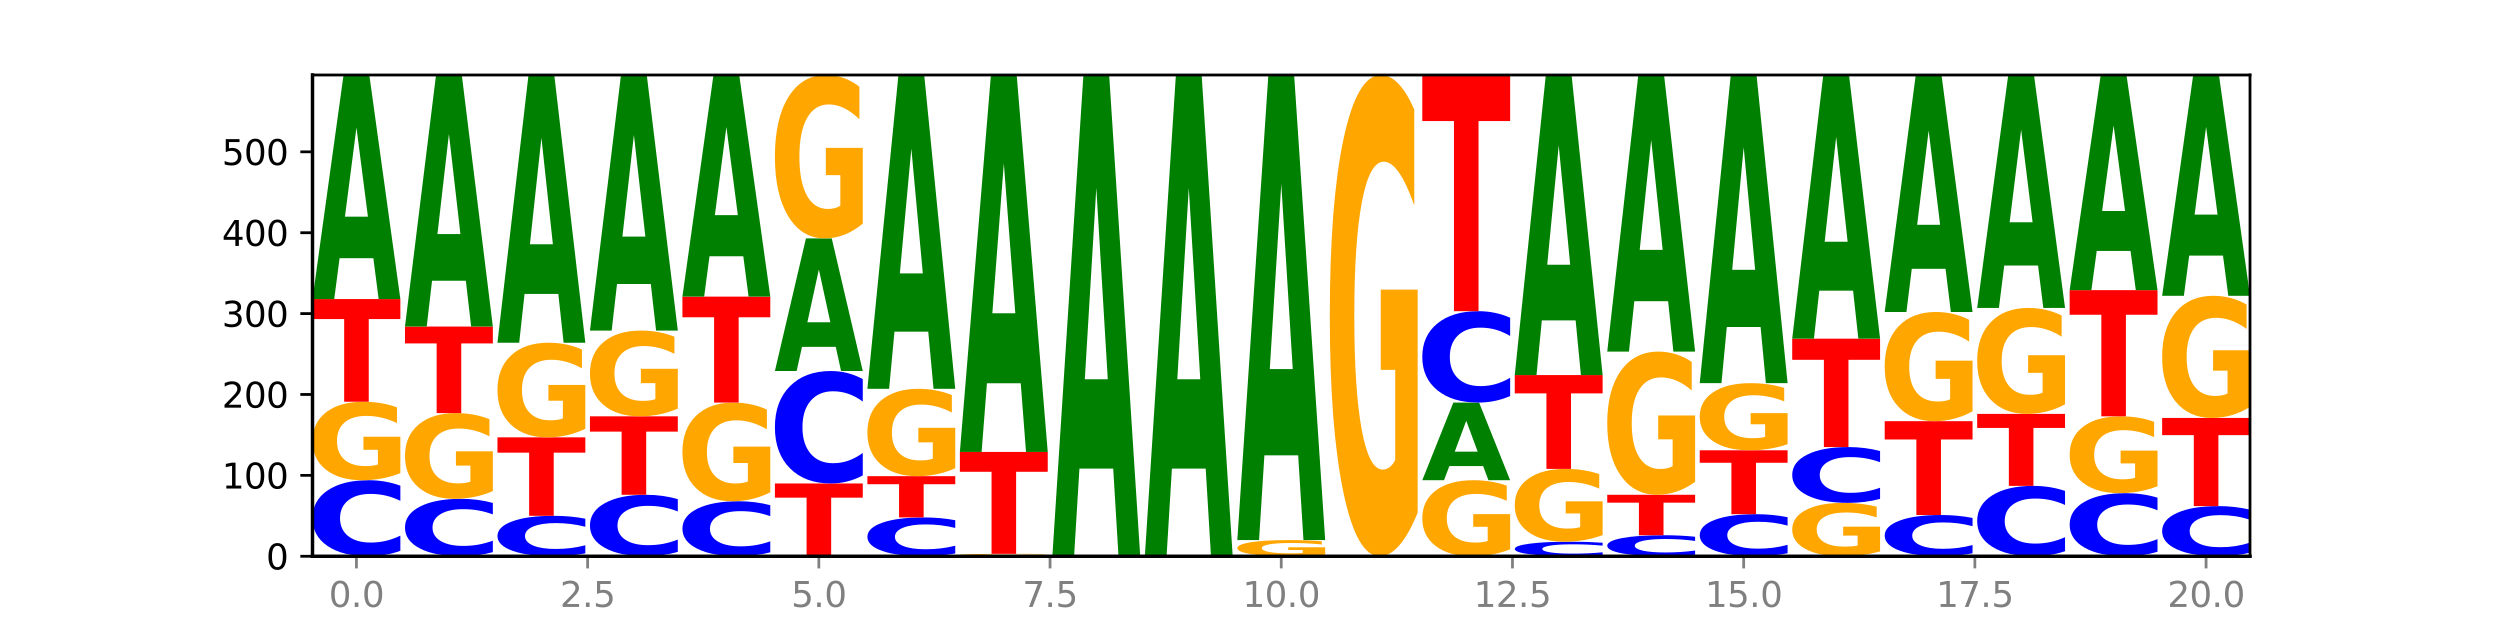 <?xml version="1.0" encoding="utf-8" standalone="no"?>
<!DOCTYPE svg PUBLIC "-//W3C//DTD SVG 1.1//EN"
  "http://www.w3.org/Graphics/SVG/1.1/DTD/svg11.dtd">
<svg xmlns:xlink="http://www.w3.org/1999/xlink" width="720pt" height="180pt" viewBox="0 0 720 180" xmlns="http://www.w3.org/2000/svg" version="1.1">
 <defs>
  <style type="text/css">*{stroke-linejoin: round; stroke-linecap: butt}</style>
 </defs>
 <g id="figure_1">
  <g id="patch_1">
   <path d="M 0 180 
L 720 180 
L 720 0 
L 0 0 
z
" style="fill: #ffffff"/>
  </g>
  <g id="axes_1">
   <g id="patch_2">
    <path d="M 90 160.2 
L 648 160.2 
L 648 21.6 
L 90 21.6 
z
" style="fill: #ffffff"/>
   </g>
   <g id="line2d_1">
    <path d="M 90 160.2 
L 648 160.2 
" clip-path="url(#pceb8e8a55c)" style="fill: none; stroke: #000000; stroke-width: 0.5; stroke-linecap: square"/>
   </g>
   <g id="patch_3">
    <path d="M 115.303 158.63 
Q 113.187 159.408 110.898 159.802 
Q 108.609 160.2 106.116 160.2 
Q 98.683 160.2 94.341 157.251 
Q 90 154.302 90 149.259 
Q 90 144.197 94.341 141.253 
Q 98.683 138.304 106.116 138.304 
Q 108.609 138.304 110.898 138.702 
Q 113.187 139.095 115.303 139.873 
L 115.303 144.238 
Q 113.167 143.207 111.095 142.727 
Q 109.024 142.248 106.735 142.248 
Q 102.629 142.248 100.277 144.116 
Q 97.931 145.979 97.931 149.259 
Q 97.931 152.524 100.277 154.392 
Q 102.629 156.256 106.735 156.256 
Q 109.024 156.256 111.095 155.776 
Q 113.167 155.292 115.303 154.261 
L 115.303 158.63 
z
" clip-path="url(#pceb8e8a55c)" style="fill: #0000ff"/>
   </g>
   <g id="patch_4">
    <path d="M 115.303 136.259 
Q 112.751 137.281 110.007 137.795 
Q 107.262 138.304 104.336 138.304 
Q 97.724 138.304 93.862 135.26 
Q 90 132.217 90 127.013 
Q 90 121.748 93.93 118.728 
Q 97.865 115.708 104.71 115.708 
Q 107.347 115.708 109.763 116.119 
Q 112.184 116.525 114.328 117.328 
L 114.328 121.832 
Q 112.116 120.8 109.927 120.292 
Q 107.738 119.778 105.538 119.778 
Q 101.466 119.778 99.26 121.655 
Q 97.054 123.526 97.054 127.013 
Q 97.054 130.467 99.181 132.352 
Q 101.308 134.233 105.22 134.233 
Q 106.287 134.233 107.2 134.126 
Q 108.113 134.014 108.838 133.781 
L 108.838 129.552 
L 104.67 129.552 
L 104.67 125.785 
L 115.303 125.785 
L 115.303 136.259 
z
" clip-path="url(#pceb8e8a55c)" style="fill: #ffa600"/>
   </g>
   <g id="patch_5">
    <path d="M 90 86.125 
L 115.303 86.125 
L 115.303 91.894 
L 106.2 91.894 
L 106.2 115.708 
L 99.121 115.708 
L 99.121 91.894 
L 90 91.894 
L 90 86.125 
z
" clip-path="url(#pceb8e8a55c)" style="fill: #ff0000"/>
   </g>
   <g id="patch_6">
    <path d="M 107.527 74.37 
L 97.796 74.37 
L 96.26 86.125 
L 90 86.125 
L 98.94 21.6 
L 106.363 21.6 
L 115.303 86.125 
L 109.048 86.125 
L 107.527 74.37 
z
M 99.348 62.395 
L 105.96 62.395 
L 102.659 36.729 
L 99.348 62.395 
z
" clip-path="url(#pceb8e8a55c)" style="fill: #008000"/>
   </g>
   <g id="patch_7">
    <path d="M 141.938 159.015 
Q 139.821 159.602 137.533 159.899 
Q 135.244 160.2 132.751 160.2 
Q 125.318 160.2 120.976 157.973 
Q 116.635 155.745 116.635 151.936 
Q 116.635 148.113 120.976 145.889 
Q 125.318 143.661 132.751 143.661 
Q 135.244 143.661 137.533 143.962 
Q 139.821 144.259 141.938 144.847 
L 141.938 148.144 
Q 139.802 147.365 137.73 147.002 
Q 135.658 146.64 133.37 146.64 
Q 129.264 146.64 126.912 148.051 
Q 124.566 149.459 124.566 151.936 
Q 124.566 154.402 126.912 155.813 
Q 129.264 157.221 133.37 157.221 
Q 135.658 157.221 137.73 156.859 
Q 139.802 156.493 141.938 155.714 
L 141.938 159.015 
z
" clip-path="url(#pceb8e8a55c)" style="fill: #0000ff"/>
   </g>
   <g id="patch_8">
    <path d="M 141.938 141.427 
Q 139.386 142.544 136.641 143.105 
Q 133.897 143.661 130.971 143.661 
Q 124.358 143.661 120.497 140.336 
Q 116.635 137.01 116.635 131.323 
Q 116.635 125.57 120.565 122.269 
Q 124.5 118.969 131.345 118.969 
Q 133.982 118.969 136.398 119.418 
Q 138.819 119.862 140.963 120.739 
L 140.963 125.661 
Q 138.751 124.534 136.562 123.978 
Q 134.373 123.417 132.173 123.417 
Q 128.101 123.417 125.895 125.468 
Q 123.689 127.513 123.689 131.323 
Q 123.689 135.097 125.816 137.158 
Q 127.942 139.213 131.855 139.213 
Q 132.921 139.213 133.834 139.096 
Q 134.747 138.974 135.473 138.719 
L 135.473 134.098 
L 131.305 134.098 
L 131.305 129.982 
L 141.938 129.982 
L 141.938 141.427 
z
" clip-path="url(#pceb8e8a55c)" style="fill: #ffa600"/>
   </g>
   <g id="patch_9">
    <path d="M 116.635 94.045 
L 141.938 94.045 
L 141.938 98.906 
L 132.835 98.906 
L 132.835 118.969 
L 125.756 118.969 
L 125.756 98.906 
L 116.635 98.906 
L 116.635 94.045 
z
" clip-path="url(#pceb8e8a55c)" style="fill: #ff0000"/>
   </g>
   <g id="patch_10">
    <path d="M 134.162 80.848 
L 124.431 80.848 
L 122.895 94.045 
L 116.635 94.045 
L 125.574 21.6 
L 132.998 21.6 
L 141.938 94.045 
L 135.683 94.045 
L 134.162 80.848 
z
M 125.983 67.402 
L 132.595 67.402 
L 129.294 38.586 
L 125.983 67.402 
z
" clip-path="url(#pceb8e8a55c)" style="fill: #008000"/>
   </g>
   <g id="patch_11">
    <path d="M 168.573 159.365 
Q 166.456 159.779 164.168 159.988 
Q 161.879 160.2 159.386 160.2 
Q 151.953 160.2 147.611 158.631 
Q 143.27 157.063 143.27 154.38 
Q 143.27 151.688 147.611 150.122 
Q 151.953 148.553 159.386 148.553 
Q 161.879 148.553 164.168 148.765 
Q 166.456 148.974 168.573 149.388 
L 168.573 151.71 
Q 166.437 151.161 164.365 150.906 
Q 162.293 150.651 160.005 150.651 
Q 155.899 150.651 153.546 151.645 
Q 151.2 152.636 151.2 154.38 
Q 151.2 156.117 153.546 157.111 
Q 155.899 158.102 160.005 158.102 
Q 162.293 158.102 164.365 157.847 
Q 166.437 157.59 168.573 157.041 
L 168.573 159.365 
z
" clip-path="url(#pceb8e8a55c)" style="fill: #0000ff"/>
   </g>
   <g id="patch_12">
    <path d="M 143.27 125.958 
L 168.573 125.958 
L 168.573 130.364 
L 159.47 130.364 
L 159.47 148.553 
L 152.391 148.553 
L 152.391 130.364 
L 143.27 130.364 
L 143.27 125.958 
z
" clip-path="url(#pceb8e8a55c)" style="fill: #ff0000"/>
   </g>
   <g id="patch_13">
    <path d="M 168.573 123.492 
Q 166.021 124.725 163.276 125.344 
Q 160.532 125.958 157.605 125.958 
Q 150.993 125.958 147.132 122.287 
Q 143.27 118.616 143.27 112.339 
Q 143.27 105.989 147.2 102.346 
Q 151.135 98.704 157.98 98.704 
Q 160.617 98.704 163.032 99.199 
Q 165.454 99.689 167.597 100.657 
L 167.597 106.09 
Q 165.386 104.846 163.197 104.232 
Q 161.008 103.613 158.808 103.613 
Q 154.736 103.613 152.53 105.876 
Q 150.324 108.134 150.324 112.339 
Q 150.324 116.505 152.451 118.78 
Q 154.577 121.048 158.49 121.048 
Q 159.556 121.048 160.469 120.919 
Q 161.382 120.784 162.108 120.502 
L 162.108 115.402 
L 157.94 115.402 
L 157.94 110.858 
L 168.573 110.858 
L 168.573 123.492 
z
" clip-path="url(#pceb8e8a55c)" style="fill: #ffa600"/>
   </g>
   <g id="patch_14">
    <path d="M 160.797 84.658 
L 151.066 84.658 
L 149.53 98.704 
L 143.27 98.704 
L 152.209 21.6 
L 159.633 21.6 
L 168.573 98.704 
L 162.318 98.704 
L 160.797 84.658 
z
M 152.618 70.347 
L 159.23 70.347 
L 155.929 39.678 
L 152.618 70.347 
z
" clip-path="url(#pceb8e8a55c)" style="fill: #008000"/>
   </g>
   <g id="patch_15">
    <path d="M 195.208 158.931 
Q 193.091 159.56 190.802 159.878 
Q 188.514 160.2 186.021 160.2 
Q 178.588 160.2 174.246 157.816 
Q 169.905 155.431 169.905 151.354 
Q 169.905 147.262 174.246 144.881 
Q 178.588 142.496 186.021 142.496 
Q 188.514 142.496 190.802 142.818 
Q 193.091 143.136 195.208 143.765 
L 195.208 147.294 
Q 193.072 146.461 191 146.073 
Q 188.928 145.685 186.639 145.685 
Q 182.534 145.685 180.181 147.196 
Q 177.835 148.702 177.835 151.354 
Q 177.835 153.994 180.181 155.504 
Q 182.534 157.011 186.639 157.011 
Q 188.928 157.011 191 156.623 
Q 193.072 156.232 195.208 155.398 
L 195.208 158.931 
z
" clip-path="url(#pceb8e8a55c)" style="fill: #0000ff"/>
   </g>
   <g id="patch_16">
    <path d="M 169.905 119.901 
L 195.208 119.901 
L 195.208 124.308 
L 186.104 124.308 
L 186.104 142.496 
L 179.025 142.496 
L 179.025 124.308 
L 169.905 124.308 
L 169.905 119.901 
z
" clip-path="url(#pceb8e8a55c)" style="fill: #ff0000"/>
   </g>
   <g id="patch_17">
    <path d="M 195.208 117.667 
Q 192.656 118.784 189.911 119.345 
Q 187.166 119.901 184.24 119.901 
Q 177.628 119.901 173.766 116.576 
Q 169.905 113.25 169.905 107.563 
Q 169.905 101.81 173.834 98.509 
Q 177.77 95.209 184.615 95.209 
Q 187.252 95.209 189.667 95.658 
Q 192.089 96.102 194.232 96.979 
L 194.232 101.901 
Q 192.021 100.774 189.832 100.218 
Q 187.643 99.657 185.443 99.657 
Q 181.371 99.657 179.165 101.708 
Q 176.959 103.753 176.959 107.563 
Q 176.959 111.337 179.086 113.398 
Q 181.212 115.453 185.125 115.453 
Q 186.191 115.453 187.104 115.336 
Q 188.017 115.214 188.743 114.959 
L 188.743 110.338 
L 184.575 110.338 
L 184.575 106.222 
L 195.208 106.222 
L 195.208 117.667 
z
" clip-path="url(#pceb8e8a55c)" style="fill: #ffa600"/>
   </g>
   <g id="patch_18">
    <path d="M 187.432 81.8 
L 177.701 81.8 
L 176.164 95.209 
L 169.905 95.209 
L 178.844 21.6 
L 186.268 21.6 
L 195.208 95.209 
L 188.953 95.209 
L 187.432 81.8 
z
M 179.253 68.138 
L 185.864 68.138 
L 182.564 38.859 
L 179.253 68.138 
z
" clip-path="url(#pceb8e8a55c)" style="fill: #008000"/>
   </g>
   <g id="patch_19">
    <path d="M 221.842 159.065 
Q 219.726 159.627 217.437 159.912 
Q 215.149 160.2 212.656 160.2 
Q 205.222 160.2 200.881 158.067 
Q 196.539 155.933 196.539 152.285 
Q 196.539 148.623 200.881 146.493 
Q 205.222 144.36 212.656 144.36 
Q 215.149 144.36 217.437 144.648 
Q 219.726 144.933 221.842 145.495 
L 221.842 148.653 
Q 219.707 147.907 217.635 147.56 
Q 215.563 147.213 213.274 147.213 
Q 209.169 147.213 206.816 148.565 
Q 204.47 149.913 204.47 152.285 
Q 204.47 154.647 206.816 155.999 
Q 209.169 157.347 213.274 157.347 
Q 215.563 157.347 217.635 157 
Q 219.707 156.65 221.842 155.904 
L 221.842 159.065 
z
" clip-path="url(#pceb8e8a55c)" style="fill: #0000ff"/>
   </g>
   <g id="patch_20">
    <path d="M 221.842 141.789 
Q 219.291 143.074 216.546 143.72 
Q 213.801 144.36 210.875 144.36 
Q 204.263 144.36 200.401 140.532 
Q 196.539 136.705 196.539 130.159 
Q 196.539 123.538 200.469 119.739 
Q 204.405 115.941 211.249 115.941 
Q 213.886 115.941 216.302 116.458 
Q 218.724 116.969 220.867 117.978 
L 220.867 123.643 
Q 218.655 122.346 216.467 121.706 
Q 214.278 121.06 212.077 121.06 
Q 208.006 121.06 205.8 123.42 
Q 203.594 125.774 203.594 130.159 
Q 203.594 134.504 205.72 136.875 
Q 207.847 139.241 211.76 139.241 
Q 212.826 139.241 213.739 139.106 
Q 214.652 138.965 215.378 138.672 
L 215.378 133.353 
L 211.21 133.353 
L 211.21 128.615 
L 221.842 128.615 
L 221.842 141.789 
z
" clip-path="url(#pceb8e8a55c)" style="fill: #ffa600"/>
   </g>
   <g id="patch_21">
    <path d="M 196.539 85.426 
L 221.842 85.426 
L 221.842 91.377 
L 212.739 91.377 
L 212.739 115.941 
L 205.66 115.941 
L 205.66 91.377 
L 196.539 91.377 
L 196.539 85.426 
z
" clip-path="url(#pceb8e8a55c)" style="fill: #ff0000"/>
   </g>
   <g id="patch_22">
    <path d="M 214.067 73.799 
L 204.336 73.799 
L 202.799 85.426 
L 196.539 85.426 
L 205.479 21.6 
L 212.903 21.6 
L 221.842 85.426 
L 215.588 85.426 
L 214.067 73.799 
z
M 205.888 61.953 
L 212.499 61.953 
L 209.199 36.565 
L 205.888 61.953 
z
" clip-path="url(#pceb8e8a55c)" style="fill: #008000"/>
   </g>
   <g id="patch_23">
    <path d="M 223.174 139.235 
L 248.477 139.235 
L 248.477 143.324 
L 239.374 143.324 
L 239.374 160.2 
L 232.295 160.2 
L 232.295 143.324 
L 223.174 143.324 
L 223.174 139.235 
z
" clip-path="url(#pceb8e8a55c)" style="fill: #ff0000"/>
   </g>
   <g id="patch_24">
    <path d="M 248.477 136.914 
Q 246.361 138.065 244.072 138.647 
Q 241.783 139.235 239.291 139.235 
Q 231.857 139.235 227.516 134.874 
Q 223.174 130.514 223.174 123.056 
Q 223.174 115.572 227.516 111.217 
Q 231.857 106.856 239.291 106.856 
Q 241.783 106.856 244.072 107.445 
Q 246.361 108.027 248.477 109.177 
L 248.477 115.632 
Q 246.342 114.107 244.27 113.398 
Q 242.198 112.689 239.909 112.689 
Q 235.803 112.689 233.451 115.451 
Q 231.105 118.207 231.105 123.056 
Q 231.105 127.885 233.451 130.647 
Q 235.803 133.403 239.909 133.403 
Q 242.198 133.403 244.27 132.694 
Q 246.342 131.978 248.477 130.453 
L 248.477 136.914 
z
" clip-path="url(#pceb8e8a55c)" style="fill: #0000ff"/>
   </g>
   <g id="patch_25">
    <path d="M 240.702 99.897 
L 230.971 99.897 
L 229.434 106.856 
L 223.174 106.856 
L 232.114 68.654 
L 239.538 68.654 
L 248.477 106.856 
L 242.223 106.856 
L 240.702 99.897 
z
M 232.523 92.807 
L 239.134 92.807 
L 235.834 77.611 
L 232.523 92.807 
z
" clip-path="url(#pceb8e8a55c)" style="fill: #008000"/>
   </g>
   <g id="patch_26">
    <path d="M 248.477 64.397 
Q 245.925 66.525 243.181 67.595 
Q 240.436 68.654 237.51 68.654 
Q 230.898 68.654 227.036 62.317 
Q 223.174 55.979 223.174 45.142 
Q 223.174 34.178 227.104 27.889 
Q 231.04 21.6 237.884 21.6 
Q 240.521 21.6 242.937 22.455 
Q 245.358 23.301 247.502 24.973 
L 247.502 34.353 
Q 245.29 32.204 243.101 31.145 
Q 240.912 30.076 238.712 30.076 
Q 234.641 30.076 232.435 33.983 
Q 230.229 37.881 230.229 45.142 
Q 230.229 52.334 232.355 56.261 
Q 234.482 60.178 238.395 60.178 
Q 239.461 60.178 240.374 59.955 
Q 241.287 59.722 242.013 59.236 
L 242.013 50.429 
L 237.845 50.429 
L 237.845 42.585 
L 248.477 42.585 
L 248.477 64.397 
z
" clip-path="url(#pceb8e8a55c)" style="fill: #ffa600"/>
   </g>
   <g id="patch_27">
    <path d="M 275.112 159.399 
Q 272.996 159.796 270.707 159.997 
Q 268.418 160.2 265.926 160.2 
Q 258.492 160.2 254.151 158.694 
Q 249.809 157.188 249.809 154.613 
Q 249.809 152.028 254.151 150.525 
Q 258.492 149.019 265.926 149.019 
Q 268.418 149.019 270.707 149.222 
Q 272.996 149.423 275.112 149.82 
L 275.112 152.049 
Q 272.976 151.523 270.905 151.278 
Q 268.833 151.033 266.544 151.033 
Q 262.438 151.033 260.086 151.987 
Q 257.74 152.938 257.74 154.613 
Q 257.74 156.28 260.086 157.234 
Q 262.438 158.186 266.544 158.186 
Q 268.833 158.186 270.905 157.941 
Q 272.976 157.694 275.112 157.167 
L 275.112 159.399 
z
" clip-path="url(#pceb8e8a55c)" style="fill: #0000ff"/>
   </g>
   <g id="patch_28">
    <path d="M 249.809 137.139 
L 275.112 137.139 
L 275.112 139.456 
L 266.009 139.456 
L 266.009 149.019 
L 258.93 149.019 
L 258.93 139.456 
L 249.809 139.456 
L 249.809 137.139 
z
" clip-path="url(#pceb8e8a55c)" style="fill: #ff0000"/>
   </g>
   <g id="patch_29">
    <path d="M 275.112 134.863 
Q 272.56 136.001 269.816 136.572 
Q 267.071 137.139 264.145 137.139 
Q 257.533 137.139 253.671 133.751 
Q 249.809 130.362 249.809 124.568 
Q 249.809 118.706 253.739 115.343 
Q 257.674 111.981 264.519 111.981 
Q 267.156 111.981 269.572 112.438 
Q 271.993 112.891 274.137 113.784 
L 274.137 118.799 
Q 271.925 117.651 269.736 117.084 
Q 267.547 116.513 265.347 116.513 
Q 261.275 116.513 259.069 118.602 
Q 256.864 120.686 256.864 124.568 
Q 256.864 128.413 258.99 130.513 
Q 261.117 132.607 265.029 132.607 
Q 266.096 132.607 267.009 132.488 
Q 267.922 132.363 268.647 132.103 
L 268.647 127.395 
L 264.479 127.395 
L 264.479 123.201 
L 275.112 123.201 
L 275.112 134.863 
z
" clip-path="url(#pceb8e8a55c)" style="fill: #ffa600"/>
   </g>
   <g id="patch_30">
    <path d="M 267.337 95.517 
L 257.605 95.517 
L 256.069 111.981 
L 249.809 111.981 
L 258.749 21.6 
L 266.173 21.6 
L 275.112 111.981 
L 268.858 111.981 
L 267.337 95.517 
z
M 259.157 78.742 
L 265.769 78.742 
L 262.468 42.791 
L 259.157 78.742 
z
" clip-path="url(#pceb8e8a55c)" style="fill: #008000"/>
   </g>
   <g id="patch_31">
    <path d="M 301.747 160.137 
Q 299.195 160.168 296.45 160.184 
Q 293.706 160.2 290.78 160.2 
Q 284.168 160.2 280.306 160.106 
Q 276.444 160.012 276.444 159.851 
Q 276.444 159.688 280.374 159.595 
Q 284.309 159.501 291.154 159.501 
Q 293.791 159.501 296.207 159.514 
Q 298.628 159.526 300.772 159.551 
L 300.772 159.691 
Q 298.56 159.659 296.371 159.643 
Q 294.182 159.627 291.982 159.627 
Q 287.91 159.627 285.704 159.685 
Q 283.498 159.743 283.498 159.851 
Q 283.498 159.958 285.625 160.016 
Q 287.751 160.074 291.664 160.074 
Q 292.73 160.074 293.643 160.071 
Q 294.556 160.067 295.282 160.06 
L 295.282 159.929 
L 291.114 159.929 
L 291.114 159.813 
L 301.747 159.813 
L 301.747 160.137 
z
" clip-path="url(#pceb8e8a55c)" style="fill: #ffa600"/>
   </g>
   <g id="patch_32">
    <path d="M 276.444 130.151 
L 301.747 130.151 
L 301.747 135.875 
L 292.644 135.875 
L 292.644 159.501 
L 285.565 159.501 
L 285.565 135.875 
L 276.444 135.875 
L 276.444 130.151 
z
" clip-path="url(#pceb8e8a55c)" style="fill: #ff0000"/>
   </g>
   <g id="patch_33">
    <path d="M 293.971 110.376 
L 284.24 110.376 
L 282.704 130.151 
L 276.444 130.151 
L 285.384 21.6 
L 292.807 21.6 
L 301.747 130.151 
L 295.492 130.151 
L 293.971 110.376 
z
M 285.792 90.229 
L 292.404 90.229 
L 289.103 47.051 
L 285.792 90.229 
z
" clip-path="url(#pceb8e8a55c)" style="fill: #008000"/>
   </g>
   <g id="patch_34">
    <path d="M 320.606 134.951 
L 310.875 134.951 
L 309.339 160.2 
L 303.079 160.2 
L 312.018 21.6 
L 319.442 21.6 
L 328.382 160.2 
L 322.127 160.2 
L 320.606 134.951 
z
M 312.427 109.228 
L 319.039 109.228 
L 315.738 54.096 
L 312.427 109.228 
z
" clip-path="url(#pceb8e8a55c)" style="fill: #008000"/>
   </g>
   <g id="patch_35">
    <path d="M 347.241 134.951 
L 337.51 134.951 
L 335.973 160.2 
L 329.714 160.2 
L 338.653 21.6 
L 346.077 21.6 
L 355.017 160.2 
L 348.762 160.2 
L 347.241 134.951 
z
M 339.062 109.228 
L 345.674 109.228 
L 342.373 54.096 
L 339.062 109.228 
z
" clip-path="url(#pceb8e8a55c)" style="fill: #008000"/>
   </g>
   <g id="patch_36">
    <path d="M 381.652 159.778 
Q 379.1 159.989 376.355 160.095 
Q 373.61 160.2 370.684 160.2 
Q 364.072 160.2 360.21 159.573 
Q 356.348 158.945 356.348 157.872 
Q 356.348 156.786 360.278 156.164 
Q 364.214 155.541 371.058 155.541 
Q 373.695 155.541 376.111 155.626 
Q 378.533 155.71 380.676 155.875 
L 380.676 156.804 
Q 378.465 156.591 376.276 156.486 
Q 374.087 156.38 371.886 156.38 
Q 367.815 156.38 365.609 156.767 
Q 363.403 157.153 363.403 157.872 
Q 363.403 158.584 365.529 158.973 
Q 367.656 159.361 371.569 159.361 
Q 372.635 159.361 373.548 159.339 
Q 374.461 159.316 375.187 159.267 
L 375.187 158.396 
L 371.019 158.396 
L 371.019 157.619 
L 381.652 157.619 
L 381.652 159.778 
z
" clip-path="url(#pceb8e8a55c)" style="fill: #ffa600"/>
   </g>
   <g id="patch_37">
    <path d="M 373.876 131.141 
L 364.145 131.141 
L 362.608 155.541 
L 356.348 155.541 
L 365.288 21.6 
L 372.712 21.6 
L 381.652 155.541 
L 375.397 155.541 
L 373.876 131.141 
z
M 365.697 106.282 
L 372.308 106.282 
L 369.008 53.004 
L 365.697 106.282 
z
" clip-path="url(#pceb8e8a55c)" style="fill: #008000"/>
   </g>
   <g id="patch_38">
    <path d="M 408.286 147.66 
Q 405.735 153.93 402.99 157.079 
Q 400.245 160.2 397.319 160.2 
Q 390.707 160.2 386.845 141.533 
Q 382.983 122.866 382.983 90.943 
Q 382.983 58.648 386.913 40.124 
Q 390.849 21.6 397.693 21.6 
Q 400.33 21.6 402.746 24.119 
Q 405.167 26.61 407.311 31.535 
L 407.311 59.163 
Q 405.099 52.836 402.91 49.715 
Q 400.722 46.566 398.521 46.566 
Q 394.45 46.566 392.244 58.075 
Q 390.038 69.556 390.038 90.943 
Q 390.038 112.129 392.164 123.696 
Q 394.291 135.234 398.204 135.234 
Q 399.27 135.234 400.183 134.576 
Q 401.096 133.889 401.822 132.457 
L 401.822 106.518 
L 397.654 106.518 
L 397.654 83.413 
L 408.286 83.413 
L 408.286 147.66 
z
" clip-path="url(#pceb8e8a55c)" style="fill: #ffa600"/>
   </g>
   <g id="patch_39">
    <path d="M 434.921 158.219 
Q 432.369 159.209 429.625 159.707 
Q 426.88 160.2 423.954 160.2 
Q 417.342 160.2 413.48 157.251 
Q 409.618 154.302 409.618 149.259 
Q 409.618 144.156 413.548 141.23 
Q 417.484 138.304 424.328 138.304 
Q 426.965 138.304 429.381 138.702 
Q 431.802 139.095 433.946 139.873 
L 433.946 144.238 
Q 431.734 143.238 429.545 142.745 
Q 427.356 142.248 425.156 142.248 
Q 421.084 142.248 418.879 144.066 
Q 416.673 145.88 416.673 149.259 
Q 416.673 152.606 418.799 154.433 
Q 420.926 156.256 424.839 156.256 
Q 425.905 156.256 426.818 156.152 
Q 427.731 156.043 428.457 155.817 
L 428.457 151.719 
L 424.288 151.719 
L 424.288 148.069 
L 434.921 148.069 
L 434.921 158.219 
z
" clip-path="url(#pceb8e8a55c)" style="fill: #ffa600"/>
   </g>
   <g id="patch_40">
    <path d="M 427.146 134.23 
L 417.414 134.23 
L 415.878 138.304 
L 409.618 138.304 
L 418.558 115.941 
L 425.982 115.941 
L 434.921 138.304 
L 428.667 138.304 
L 427.146 134.23 
z
M 418.966 130.079 
L 425.578 130.079 
L 422.277 121.184 
L 418.966 130.079 
z
" clip-path="url(#pceb8e8a55c)" style="fill: #008000"/>
   </g>
   <g id="patch_41">
    <path d="M 434.921 114.054 
Q 432.805 114.99 430.516 115.463 
Q 428.227 115.941 425.735 115.941 
Q 418.301 115.941 413.96 112.396 
Q 409.618 108.851 409.618 102.788 
Q 409.618 96.704 413.96 93.164 
Q 418.301 89.619 425.735 89.619 
Q 428.227 89.619 430.516 90.097 
Q 432.805 90.57 434.921 91.506 
L 434.921 96.753 
Q 432.786 95.513 430.714 94.937 
Q 428.642 94.36 426.353 94.36 
Q 422.247 94.36 419.895 96.606 
Q 417.549 98.846 417.549 102.788 
Q 417.549 106.714 419.895 108.96 
Q 422.247 111.2 426.353 111.2 
Q 428.642 111.2 430.714 110.623 
Q 432.786 110.042 434.921 108.802 
L 434.921 114.054 
z
" clip-path="url(#pceb8e8a55c)" style="fill: #0000ff"/>
   </g>
   <g id="patch_42">
    <path d="M 409.618 21.6 
L 434.921 21.6 
L 434.921 34.866 
L 425.818 34.866 
L 425.818 89.619 
L 418.739 89.619 
L 418.739 34.866 
L 409.618 34.866 
L 409.618 21.6 
z
" clip-path="url(#pceb8e8a55c)" style="fill: #ff0000"/>
   </g>
   <g id="patch_43">
    <path d="M 461.556 159.899 
Q 459.44 160.048 457.151 160.124 
Q 454.862 160.2 452.369 160.2 
Q 444.936 160.2 440.594 159.635 
Q 436.253 159.071 436.253 158.105 
Q 436.253 157.136 440.594 156.572 
Q 444.936 156.007 452.369 156.007 
Q 454.862 156.007 457.151 156.083 
Q 459.44 156.159 461.556 156.308 
L 461.556 157.143 
Q 459.42 156.946 457.348 156.854 
Q 455.277 156.762 452.988 156.762 
Q 448.882 156.762 446.53 157.12 
Q 444.184 157.477 444.184 158.105 
Q 444.184 158.73 446.53 159.088 
Q 448.882 159.445 452.988 159.445 
Q 455.277 159.445 457.348 159.353 
Q 459.42 159.26 461.556 159.063 
L 461.556 159.899 
z
" clip-path="url(#pceb8e8a55c)" style="fill: #0000ff"/>
   </g>
   <g id="patch_44">
    <path d="M 461.556 154.11 
Q 459.004 155.059 456.26 155.535 
Q 453.515 156.007 450.589 156.007 
Q 443.977 156.007 440.115 153.183 
Q 436.253 150.36 436.253 145.531 
Q 436.253 140.646 440.183 137.844 
Q 444.118 135.042 450.963 135.042 
Q 453.6 135.042 456.016 135.423 
Q 458.437 135.8 460.581 136.545 
L 460.581 140.724 
Q 458.369 139.767 456.18 139.295 
Q 453.991 138.819 451.791 138.819 
Q 447.719 138.819 445.513 140.56 
Q 443.307 142.296 443.307 145.531 
Q 443.307 148.736 445.434 150.485 
Q 447.561 152.231 451.473 152.231 
Q 452.54 152.231 453.453 152.131 
Q 454.366 152.027 455.091 151.811 
L 455.091 147.887 
L 450.923 147.887 
L 450.923 144.392 
L 461.556 144.392 
L 461.556 154.11 
z
" clip-path="url(#pceb8e8a55c)" style="fill: #ffa600"/>
   </g>
   <g id="patch_45">
    <path d="M 436.253 108.021 
L 461.556 108.021 
L 461.556 113.291 
L 452.453 113.291 
L 452.453 135.042 
L 445.374 135.042 
L 445.374 113.291 
L 436.253 113.291 
L 436.253 108.021 
z
" clip-path="url(#pceb8e8a55c)" style="fill: #ff0000"/>
   </g>
   <g id="patch_46">
    <path d="M 453.78 92.278 
L 444.049 92.278 
L 442.513 108.021 
L 436.253 108.021 
L 445.193 21.6 
L 452.616 21.6 
L 461.556 108.021 
L 455.301 108.021 
L 453.78 92.278 
z
M 445.601 76.238 
L 452.213 76.238 
L 448.912 41.862 
L 445.601 76.238 
z
" clip-path="url(#pceb8e8a55c)" style="fill: #008000"/>
   </g>
   <g id="patch_47">
    <path d="M 488.191 159.766 
Q 486.074 159.981 483.786 160.09 
Q 481.497 160.2 479.004 160.2 
Q 471.571 160.2 467.229 159.384 
Q 462.888 158.569 462.888 157.174 
Q 462.888 155.774 467.229 154.959 
Q 471.571 154.144 479.004 154.144 
Q 481.497 154.144 483.786 154.254 
Q 486.074 154.362 488.191 154.578 
L 488.191 155.785 
Q 486.055 155.5 483.983 155.367 
Q 481.911 155.234 479.623 155.234 
Q 475.517 155.234 473.165 155.751 
Q 470.819 156.267 470.819 157.174 
Q 470.819 158.077 473.165 158.594 
Q 475.517 159.109 479.623 159.109 
Q 481.911 159.109 483.983 158.976 
Q 486.055 158.843 488.191 158.557 
L 488.191 159.766 
z
" clip-path="url(#pceb8e8a55c)" style="fill: #0000ff"/>
   </g>
   <g id="patch_48">
    <path d="M 462.888 142.496 
L 488.191 142.496 
L 488.191 144.768 
L 479.088 144.768 
L 479.088 154.144 
L 472.009 154.144 
L 472.009 144.768 
L 462.888 144.768 
L 462.888 142.496 
z
" clip-path="url(#pceb8e8a55c)" style="fill: #ff0000"/>
   </g>
   <g id="patch_49">
    <path d="M 488.191 138.766 
Q 485.639 140.631 482.894 141.568 
Q 480.15 142.496 477.224 142.496 
Q 470.611 142.496 466.75 136.943 
Q 462.888 131.39 462.888 121.894 
Q 462.888 112.287 466.818 106.776 
Q 470.753 101.266 477.598 101.266 
Q 480.235 101.266 482.651 102.015 
Q 485.072 102.756 487.216 104.221 
L 487.216 112.44 
Q 485.004 110.558 482.815 109.63 
Q 480.626 108.693 478.426 108.693 
Q 474.354 108.693 472.148 112.116 
Q 469.942 115.532 469.942 121.894 
Q 469.942 128.196 472.069 131.637 
Q 474.195 135.07 478.108 135.07 
Q 479.174 135.07 480.087 134.874 
Q 481 134.669 481.726 134.244 
L 481.726 126.527 
L 477.558 126.527 
L 477.558 119.654 
L 488.191 119.654 
L 488.191 138.766 
z
" clip-path="url(#pceb8e8a55c)" style="fill: #ffa600"/>
   </g>
   <g id="patch_50">
    <path d="M 480.415 86.753 
L 470.684 86.753 
L 469.148 101.266 
L 462.888 101.266 
L 471.827 21.6 
L 479.251 21.6 
L 488.191 101.266 
L 481.936 101.266 
L 480.415 86.753 
z
M 472.236 71.967 
L 478.848 71.967 
L 475.547 40.279 
L 472.236 71.967 
z
" clip-path="url(#pceb8e8a55c)" style="fill: #008000"/>
   </g>
   <g id="patch_51">
    <path d="M 514.826 159.332 
Q 512.709 159.762 510.421 159.98 
Q 508.132 160.2 505.639 160.2 
Q 498.206 160.2 493.864 158.569 
Q 489.523 156.937 489.523 154.147 
Q 489.523 151.347 493.864 149.718 
Q 498.206 148.087 505.639 148.087 
Q 508.132 148.087 510.421 148.307 
Q 512.709 148.525 514.826 148.955 
L 514.826 151.37 
Q 512.69 150.799 510.618 150.534 
Q 508.546 150.269 506.258 150.269 
Q 502.152 150.269 499.799 151.302 
Q 497.453 152.333 497.453 154.147 
Q 497.453 155.954 499.799 156.987 
Q 502.152 158.018 506.258 158.018 
Q 508.546 158.018 510.618 157.753 
Q 512.69 157.485 514.826 156.915 
L 514.826 159.332 
z
" clip-path="url(#pceb8e8a55c)" style="fill: #0000ff"/>
   </g>
   <g id="patch_52">
    <path d="M 489.523 129.685 
L 514.826 129.685 
L 514.826 133.274 
L 505.723 133.274 
L 505.723 148.087 
L 498.644 148.087 
L 498.644 133.274 
L 489.523 133.274 
L 489.523 129.685 
z
" clip-path="url(#pceb8e8a55c)" style="fill: #ff0000"/>
   </g>
   <g id="patch_53">
    <path d="M 514.826 127.935 
Q 512.274 128.81 509.529 129.249 
Q 506.785 129.685 503.858 129.685 
Q 497.246 129.685 493.384 127.081 
Q 489.523 124.477 489.523 120.024 
Q 489.523 115.519 493.453 112.935 
Q 497.388 110.351 504.233 110.351 
Q 506.87 110.351 509.285 110.702 
Q 511.707 111.05 513.85 111.736 
L 513.85 115.59 
Q 511.639 114.708 509.45 114.273 
Q 507.261 113.833 505.061 113.833 
Q 500.989 113.833 498.783 115.439 
Q 496.577 117.04 496.577 120.024 
Q 496.577 122.979 498.704 124.593 
Q 500.83 126.202 504.743 126.202 
Q 505.809 126.202 506.722 126.11 
Q 507.635 126.014 508.361 125.815 
L 508.361 122.196 
L 504.193 122.196 
L 504.193 118.973 
L 514.826 118.973 
L 514.826 127.935 
z
" clip-path="url(#pceb8e8a55c)" style="fill: #ffa600"/>
   </g>
   <g id="patch_54">
    <path d="M 507.05 94.183 
L 497.319 94.183 
L 495.782 110.351 
L 489.523 110.351 
L 498.462 21.6 
L 505.886 21.6 
L 514.826 110.351 
L 508.571 110.351 
L 507.05 94.183 
z
M 498.871 77.711 
L 505.483 77.711 
L 502.182 42.409 
L 498.871 77.711 
z
" clip-path="url(#pceb8e8a55c)" style="fill: #008000"/>
   </g>
   <g id="patch_55">
    <path d="M 541.461 158.809 
Q 538.909 159.504 536.164 159.854 
Q 533.419 160.2 530.493 160.2 
Q 523.881 160.2 520.019 158.129 
Q 516.158 156.059 516.158 152.518 
Q 516.158 148.935 520.087 146.881 
Q 524.023 144.826 530.868 144.826 
Q 533.504 144.826 535.92 145.105 
Q 538.342 145.382 540.485 145.928 
L 540.485 148.993 
Q 538.274 148.291 536.085 147.945 
Q 533.896 147.595 531.696 147.595 
Q 527.624 147.595 525.418 148.872 
Q 523.212 150.145 523.212 152.518 
Q 523.212 154.868 525.339 156.151 
Q 527.465 157.431 531.378 157.431 
Q 532.444 157.431 533.357 157.358 
Q 534.27 157.281 534.996 157.123 
L 534.996 154.245 
L 530.828 154.245 
L 530.828 151.682 
L 541.461 151.682 
L 541.461 158.809 
z
" clip-path="url(#pceb8e8a55c)" style="fill: #ffa600"/>
   </g>
   <g id="patch_56">
    <path d="M 541.461 143.674 
Q 539.344 144.245 537.055 144.534 
Q 534.767 144.826 532.274 144.826 
Q 524.841 144.826 520.499 142.661 
Q 516.158 140.496 516.158 136.794 
Q 516.158 133.079 520.499 130.918 
Q 524.841 128.753 532.274 128.753 
Q 534.767 128.753 537.055 129.045 
Q 539.344 129.334 541.461 129.905 
L 541.461 133.109 
Q 539.325 132.352 537.253 132 
Q 535.181 131.648 532.892 131.648 
Q 528.787 131.648 526.434 133.019 
Q 524.088 134.387 524.088 136.794 
Q 524.088 139.192 526.434 140.563 
Q 528.787 141.931 532.892 141.931 
Q 535.181 141.931 537.253 141.579 
Q 539.325 141.223 541.461 140.466 
L 541.461 143.674 
z
" clip-path="url(#pceb8e8a55c)" style="fill: #0000ff"/>
   </g>
   <g id="patch_57">
    <path d="M 516.158 97.539 
L 541.461 97.539 
L 541.461 103.626 
L 532.357 103.626 
L 532.357 128.753 
L 525.278 128.753 
L 525.278 103.626 
L 516.158 103.626 
L 516.158 97.539 
z
" clip-path="url(#pceb8e8a55c)" style="fill: #ff0000"/>
   </g>
   <g id="patch_58">
    <path d="M 533.685 83.705 
L 523.954 83.705 
L 522.417 97.539 
L 516.158 97.539 
L 525.097 21.6 
L 532.521 21.6 
L 541.461 97.539 
L 535.206 97.539 
L 533.685 83.705 
z
M 525.506 69.611 
L 532.117 69.611 
L 528.817 39.405 
L 525.506 69.611 
z
" clip-path="url(#pceb8e8a55c)" style="fill: #008000"/>
   </g>
   <g id="patch_59">
    <path d="M 568.095 159.348 
Q 565.979 159.771 563.69 159.984 
Q 561.402 160.2 558.909 160.2 
Q 551.475 160.2 547.134 158.6 
Q 542.792 157 542.792 154.264 
Q 542.792 151.518 547.134 149.92 
Q 551.475 148.32 558.909 148.32 
Q 561.402 148.32 563.69 148.536 
Q 565.979 148.749 568.095 149.172 
L 568.095 151.54 
Q 565.96 150.98 563.888 150.72 
Q 561.816 150.46 559.527 150.46 
Q 555.422 150.46 553.069 151.473 
Q 550.723 152.485 550.723 154.264 
Q 550.723 156.035 553.069 157.049 
Q 555.422 158.06 559.527 158.06 
Q 561.816 158.06 563.888 157.8 
Q 565.96 157.537 568.095 156.978 
L 568.095 159.348 
z
" clip-path="url(#pceb8e8a55c)" style="fill: #0000ff"/>
   </g>
   <g id="patch_60">
    <path d="M 542.792 121.299 
L 568.095 121.299 
L 568.095 126.569 
L 558.992 126.569 
L 558.992 148.32 
L 551.913 148.32 
L 551.913 126.569 
L 542.792 126.569 
L 542.792 121.299 
z
" clip-path="url(#pceb8e8a55c)" style="fill: #ff0000"/>
   </g>
   <g id="patch_61">
    <path d="M 568.095 118.454 
Q 565.544 119.876 562.799 120.591 
Q 560.054 121.299 557.128 121.299 
Q 550.516 121.299 546.654 117.063 
Q 542.792 112.828 542.792 105.585 
Q 542.792 98.258 546.722 94.055 
Q 550.658 89.852 557.502 89.852 
Q 560.139 89.852 562.555 90.423 
Q 564.977 90.989 567.12 92.106 
L 567.12 98.374 
Q 564.908 96.939 562.72 96.231 
Q 560.531 95.516 558.33 95.516 
Q 554.259 95.516 552.053 98.128 
Q 549.847 100.733 549.847 105.585 
Q 549.847 110.392 551.973 113.016 
Q 554.1 115.634 558.013 115.634 
Q 559.079 115.634 559.992 115.485 
Q 560.905 115.329 561.631 115.004 
L 561.631 109.119 
L 557.463 109.119 
L 557.463 103.877 
L 568.095 103.877 
L 568.095 118.454 
z
" clip-path="url(#pceb8e8a55c)" style="fill: #ffa600"/>
   </g>
   <g id="patch_62">
    <path d="M 560.32 77.418 
L 550.589 77.418 
L 549.052 89.852 
L 542.792 89.852 
L 551.732 21.6 
L 559.156 21.6 
L 568.095 89.852 
L 561.841 89.852 
L 560.32 77.418 
z
M 552.141 64.751 
L 558.752 64.751 
L 555.452 37.602 
L 552.141 64.751 
z
" clip-path="url(#pceb8e8a55c)" style="fill: #008000"/>
   </g>
   <g id="patch_63">
    <path d="M 594.73 158.747 
Q 592.614 159.467 590.325 159.832 
Q 588.036 160.2 585.544 160.2 
Q 578.11 160.2 573.769 157.471 
Q 569.427 154.741 569.427 150.073 
Q 569.427 145.389 573.769 142.664 
Q 578.11 139.934 585.544 139.934 
Q 588.036 139.934 590.325 140.303 
Q 592.614 140.667 594.73 141.387 
L 594.73 145.427 
Q 592.595 144.472 590.523 144.028 
Q 588.451 143.585 586.162 143.585 
Q 582.056 143.585 579.704 145.314 
Q 577.358 147.038 577.358 150.073 
Q 577.358 153.096 579.704 154.825 
Q 582.056 156.55 586.162 156.55 
Q 588.451 156.55 590.523 156.106 
Q 592.595 155.658 594.73 154.703 
L 594.73 158.747 
z
" clip-path="url(#pceb8e8a55c)" style="fill: #0000ff"/>
   </g>
   <g id="patch_64">
    <path d="M 569.427 119.202 
L 594.73 119.202 
L 594.73 123.246 
L 585.627 123.246 
L 585.627 139.934 
L 578.548 139.934 
L 578.548 123.246 
L 569.427 123.246 
L 569.427 119.202 
z
" clip-path="url(#pceb8e8a55c)" style="fill: #ff0000"/>
   </g>
   <g id="patch_65">
    <path d="M 594.73 116.441 
Q 592.178 117.822 589.434 118.515 
Q 586.689 119.202 583.763 119.202 
Q 577.151 119.202 573.289 115.092 
Q 569.427 110.983 569.427 103.954 
Q 569.427 96.844 573.357 92.765 
Q 577.293 88.687 584.137 88.687 
Q 586.774 88.687 589.19 89.242 
Q 591.611 89.79 593.755 90.874 
L 593.755 96.957 
Q 591.543 95.564 589.354 94.877 
Q 587.165 94.184 584.965 94.184 
Q 580.894 94.184 578.688 96.718 
Q 576.482 99.245 576.482 103.954 
Q 576.482 108.619 578.608 111.165 
Q 580.735 113.706 584.648 113.706 
Q 585.714 113.706 586.627 113.561 
Q 587.54 113.409 588.266 113.094 
L 588.266 107.383 
L 584.098 107.383 
L 584.098 102.296 
L 594.73 102.296 
L 594.73 116.441 
z
" clip-path="url(#pceb8e8a55c)" style="fill: #ffa600"/>
   </g>
   <g id="patch_66">
    <path d="M 586.955 76.466 
L 577.224 76.466 
L 575.687 88.687 
L 569.427 88.687 
L 578.367 21.6 
L 585.791 21.6 
L 594.73 88.687 
L 588.476 88.687 
L 586.955 76.466 
z
M 578.776 64.015 
L 585.387 64.015 
L 582.087 37.329 
L 578.776 64.015 
z
" clip-path="url(#pceb8e8a55c)" style="fill: #008000"/>
   </g>
   <g id="patch_67">
    <path d="M 621.365 158.898 
Q 619.249 159.543 616.96 159.87 
Q 614.671 160.2 612.179 160.2 
Q 604.745 160.2 600.404 157.753 
Q 596.062 155.306 596.062 151.121 
Q 596.062 146.921 600.404 144.478 
Q 604.745 142.031 612.179 142.031 
Q 614.671 142.031 616.96 142.361 
Q 619.249 142.687 621.365 143.333 
L 621.365 146.955 
Q 619.229 146.099 617.158 145.701 
Q 615.086 145.303 612.797 145.303 
Q 608.691 145.303 606.339 146.853 
Q 603.993 148.4 603.993 151.121 
Q 603.993 153.831 606.339 155.381 
Q 608.691 156.927 612.797 156.927 
Q 615.086 156.927 617.158 156.529 
Q 619.229 156.128 621.365 155.272 
L 621.365 158.898 
z
" clip-path="url(#pceb8e8a55c)" style="fill: #0000ff"/>
   </g>
   <g id="patch_68">
    <path d="M 621.365 140.028 
Q 618.813 141.029 616.069 141.532 
Q 613.324 142.031 610.398 142.031 
Q 603.786 142.031 599.924 139.05 
Q 596.062 136.07 596.062 130.973 
Q 596.062 125.816 599.992 122.859 
Q 603.927 119.901 610.772 119.901 
Q 613.409 119.901 615.825 120.303 
Q 618.246 120.701 620.39 121.487 
L 620.39 125.899 
Q 618.178 124.888 615.989 124.39 
Q 613.8 123.887 611.6 123.887 
Q 607.528 123.887 605.322 125.725 
Q 603.117 127.558 603.117 130.973 
Q 603.117 134.355 605.243 136.202 
Q 607.37 138.044 611.282 138.044 
Q 612.349 138.044 613.262 137.939 
Q 614.175 137.83 614.9 137.601 
L 614.9 133.459 
L 610.732 133.459 
L 610.732 129.771 
L 621.365 129.771 
L 621.365 140.028 
z
" clip-path="url(#pceb8e8a55c)" style="fill: #ffa600"/>
   </g>
   <g id="patch_69">
    <path d="M 596.062 83.562 
L 621.365 83.562 
L 621.365 90.649 
L 612.262 90.649 
L 612.262 119.901 
L 605.183 119.901 
L 605.183 90.649 
L 596.062 90.649 
L 596.062 83.562 
z
" clip-path="url(#pceb8e8a55c)" style="fill: #ff0000"/>
   </g>
   <g id="patch_70">
    <path d="M 613.59 72.275 
L 603.858 72.275 
L 602.322 83.562 
L 596.062 83.562 
L 605.002 21.6 
L 612.426 21.6 
L 621.365 83.562 
L 615.111 83.562 
L 613.59 72.275 
z
M 605.41 60.775 
L 612.022 60.775 
L 608.721 36.128 
L 605.41 60.775 
z
" clip-path="url(#pceb8e8a55c)" style="fill: #008000"/>
   </g>
   <g id="patch_71">
    <path d="M 648 159.165 
Q 645.883 159.678 643.595 159.937 
Q 641.306 160.2 638.813 160.2 
Q 631.38 160.2 627.038 158.255 
Q 622.697 156.31 622.697 152.983 
Q 622.697 149.645 627.038 147.703 
Q 631.38 145.758 638.813 145.758 
Q 641.306 145.758 643.595 146.02 
Q 645.883 146.28 648 146.793 
L 648 149.672 
Q 645.864 148.992 643.792 148.675 
Q 641.72 148.359 639.432 148.359 
Q 635.326 148.359 632.974 149.591 
Q 630.628 150.82 630.628 152.983 
Q 630.628 155.137 632.974 156.369 
Q 635.326 157.599 639.432 157.599 
Q 641.72 157.599 643.792 157.282 
Q 645.864 156.963 648 156.283 
L 648 159.165 
z
" clip-path="url(#pceb8e8a55c)" style="fill: #0000ff"/>
   </g>
   <g id="patch_72">
    <path d="M 622.697 120.367 
L 648 120.367 
L 648 125.319 
L 638.897 125.319 
L 638.897 145.758 
L 631.818 145.758 
L 631.818 125.319 
L 622.697 125.319 
L 622.697 120.367 
z
" clip-path="url(#pceb8e8a55c)" style="fill: #ff0000"/>
   </g>
   <g id="patch_73">
    <path d="M 648 117.185 
Q 645.448 118.776 642.703 119.575 
Q 639.959 120.367 637.033 120.367 
Q 630.421 120.367 626.559 115.63 
Q 622.697 110.892 622.697 102.791 
Q 622.697 94.595 626.627 89.894 
Q 630.562 85.193 637.407 85.193 
Q 640.044 85.193 642.46 85.832 
Q 644.881 86.464 647.025 87.714 
L 647.025 94.726 
Q 644.813 93.12 642.624 92.328 
Q 640.435 91.529 638.235 91.529 
Q 634.163 91.529 631.957 94.45 
Q 629.751 97.363 629.751 102.791 
Q 629.751 108.168 631.878 111.103 
Q 634.004 114.031 637.917 114.031 
Q 638.983 114.031 639.896 113.864 
Q 640.809 113.69 641.535 113.326 
L 641.535 106.744 
L 637.367 106.744 
L 637.367 100.88 
L 648 100.88 
L 648 117.185 
z
" clip-path="url(#pceb8e8a55c)" style="fill: #ffa600"/>
   </g>
   <g id="patch_74">
    <path d="M 640.224 73.608 
L 630.493 73.608 
L 628.957 85.193 
L 622.697 85.193 
L 631.637 21.6 
L 639.06 21.6 
L 648 85.193 
L 641.745 85.193 
L 640.224 73.608 
z
M 632.045 61.806 
L 638.657 61.806 
L 635.356 36.51 
L 632.045 61.806 
z
" clip-path="url(#pceb8e8a55c)" style="fill: #008000"/>
   </g>
   <g id="matplotlib.axis_1">
    <g id="xtick_1">
     <g id="line2d_2">
      <defs>
       <path id="mb697f3393e" d="M 0 0 
L 0 3.5 
" style="stroke: #808080; stroke-width: 0.8"/>
      </defs>
      <g>
       <use xlink:href="#mb697f3393e" x="102.652" y="160.2" style="fill: #808080; stroke: #808080; stroke-width: 0.8"/>
      </g>
     </g>
     <g id="text_1">
      <!-- 0.0 -->
      <g style="fill: #808080" transform="translate(94.7 174.798) scale(0.1 -0.1)">
       <defs>
        <path id="DejaVuSans-30" d="M 2034 4250 
Q 1547 4250 1301 3770 
Q 1056 3291 1056 2328 
Q 1056 1369 1301 889 
Q 1547 409 2034 409 
Q 2525 409 2770 889 
Q 3016 1369 3016 2328 
Q 3016 3291 2770 3770 
Q 2525 4250 2034 4250 
z
M 2034 4750 
Q 2819 4750 3233 4129 
Q 3647 3509 3647 2328 
Q 3647 1150 3233 529 
Q 2819 -91 2034 -91 
Q 1250 -91 836 529 
Q 422 1150 422 2328 
Q 422 3509 836 4129 
Q 1250 4750 2034 4750 
z
" transform="scale(0.016)"/>
        <path id="DejaVuSans-2e" d="M 684 794 
L 1344 794 
L 1344 0 
L 684 0 
L 684 794 
z
" transform="scale(0.016)"/>
       </defs>
       <use xlink:href="#DejaVuSans-30"/>
       <use xlink:href="#DejaVuSans-2e" x="63.623"/>
       <use xlink:href="#DejaVuSans-30" x="95.41"/>
      </g>
     </g>
    </g>
    <g id="xtick_2">
     <g id="line2d_3">
      <g>
       <use xlink:href="#mb697f3393e" x="169.239" y="160.2" style="fill: #808080; stroke: #808080; stroke-width: 0.8"/>
      </g>
     </g>
     <g id="text_2">
      <!-- 2.5 -->
      <g style="fill: #808080" transform="translate(161.287 174.798) scale(0.1 -0.1)">
       <defs>
        <path id="DejaVuSans-32" d="M 1228 531 
L 3431 531 
L 3431 0 
L 469 0 
L 469 531 
Q 828 903 1448 1529 
Q 2069 2156 2228 2338 
Q 2531 2678 2651 2914 
Q 2772 3150 2772 3378 
Q 2772 3750 2511 3984 
Q 2250 4219 1831 4219 
Q 1534 4219 1204 4116 
Q 875 4013 500 3803 
L 500 4441 
Q 881 4594 1212 4672 
Q 1544 4750 1819 4750 
Q 2544 4750 2975 4387 
Q 3406 4025 3406 3419 
Q 3406 3131 3298 2873 
Q 3191 2616 2906 2266 
Q 2828 2175 2409 1742 
Q 1991 1309 1228 531 
z
" transform="scale(0.016)"/>
        <path id="DejaVuSans-35" d="M 691 4666 
L 3169 4666 
L 3169 4134 
L 1269 4134 
L 1269 2991 
Q 1406 3038 1543 3061 
Q 1681 3084 1819 3084 
Q 2600 3084 3056 2656 
Q 3513 2228 3513 1497 
Q 3513 744 3044 326 
Q 2575 -91 1722 -91 
Q 1428 -91 1123 -41 
Q 819 9 494 109 
L 494 744 
Q 775 591 1075 516 
Q 1375 441 1709 441 
Q 2250 441 2565 725 
Q 2881 1009 2881 1497 
Q 2881 1984 2565 2268 
Q 2250 2553 1709 2553 
Q 1456 2553 1204 2497 
Q 953 2441 691 2322 
L 691 4666 
z
" transform="scale(0.016)"/>
       </defs>
       <use xlink:href="#DejaVuSans-32"/>
       <use xlink:href="#DejaVuSans-2e" x="63.623"/>
       <use xlink:href="#DejaVuSans-35" x="95.41"/>
      </g>
     </g>
    </g>
    <g id="xtick_3">
     <g id="line2d_4">
      <g>
       <use xlink:href="#mb697f3393e" x="235.826" y="160.2" style="fill: #808080; stroke: #808080; stroke-width: 0.8"/>
      </g>
     </g>
     <g id="text_3">
      <!-- 5.0 -->
      <g style="fill: #808080" transform="translate(227.874 174.798) scale(0.1 -0.1)">
       <use xlink:href="#DejaVuSans-35"/>
       <use xlink:href="#DejaVuSans-2e" x="63.623"/>
       <use xlink:href="#DejaVuSans-30" x="95.41"/>
      </g>
     </g>
    </g>
    <g id="xtick_4">
     <g id="line2d_5">
      <g>
       <use xlink:href="#mb697f3393e" x="302.413" y="160.2" style="fill: #808080; stroke: #808080; stroke-width: 0.8"/>
      </g>
     </g>
     <g id="text_4">
      <!-- 7.5 -->
      <g style="fill: #808080" transform="translate(294.461 174.798) scale(0.1 -0.1)">
       <defs>
        <path id="DejaVuSans-37" d="M 525 4666 
L 3525 4666 
L 3525 4397 
L 1831 0 
L 1172 0 
L 2766 4134 
L 525 4134 
L 525 4666 
z
" transform="scale(0.016)"/>
       </defs>
       <use xlink:href="#DejaVuSans-37"/>
       <use xlink:href="#DejaVuSans-2e" x="63.623"/>
       <use xlink:href="#DejaVuSans-35" x="95.41"/>
      </g>
     </g>
    </g>
    <g id="xtick_5">
     <g id="line2d_6">
      <g>
       <use xlink:href="#mb697f3393e" x="369" y="160.2" style="fill: #808080; stroke: #808080; stroke-width: 0.8"/>
      </g>
     </g>
     <g id="text_5">
      <!-- 10.0 -->
      <g style="fill: #808080" transform="translate(357.867 174.798) scale(0.1 -0.1)">
       <defs>
        <path id="DejaVuSans-31" d="M 794 531 
L 1825 531 
L 1825 4091 
L 703 3866 
L 703 4441 
L 1819 4666 
L 2450 4666 
L 2450 531 
L 3481 531 
L 3481 0 
L 794 0 
L 794 531 
z
" transform="scale(0.016)"/>
       </defs>
       <use xlink:href="#DejaVuSans-31"/>
       <use xlink:href="#DejaVuSans-30" x="63.623"/>
       <use xlink:href="#DejaVuSans-2e" x="127.246"/>
       <use xlink:href="#DejaVuSans-30" x="159.033"/>
      </g>
     </g>
    </g>
    <g id="xtick_6">
     <g id="line2d_7">
      <g>
       <use xlink:href="#mb697f3393e" x="435.587" y="160.2" style="fill: #808080; stroke: #808080; stroke-width: 0.8"/>
      </g>
     </g>
     <g id="text_6">
      <!-- 12.5 -->
      <g style="fill: #808080" transform="translate(424.454 174.798) scale(0.1 -0.1)">
       <use xlink:href="#DejaVuSans-31"/>
       <use xlink:href="#DejaVuSans-32" x="63.623"/>
       <use xlink:href="#DejaVuSans-2e" x="127.246"/>
       <use xlink:href="#DejaVuSans-35" x="159.033"/>
      </g>
     </g>
    </g>
    <g id="xtick_7">
     <g id="line2d_8">
      <g>
       <use xlink:href="#mb697f3393e" x="502.174" y="160.2" style="fill: #808080; stroke: #808080; stroke-width: 0.8"/>
      </g>
     </g>
     <g id="text_7">
      <!-- 15.0 -->
      <g style="fill: #808080" transform="translate(491.041 174.798) scale(0.1 -0.1)">
       <use xlink:href="#DejaVuSans-31"/>
       <use xlink:href="#DejaVuSans-35" x="63.623"/>
       <use xlink:href="#DejaVuSans-2e" x="127.246"/>
       <use xlink:href="#DejaVuSans-30" x="159.033"/>
      </g>
     </g>
    </g>
    <g id="xtick_8">
     <g id="line2d_9">
      <g>
       <use xlink:href="#mb697f3393e" x="568.761" y="160.2" style="fill: #808080; stroke: #808080; stroke-width: 0.8"/>
      </g>
     </g>
     <g id="text_8">
      <!-- 17.5 -->
      <g style="fill: #808080" transform="translate(557.629 174.798) scale(0.1 -0.1)">
       <use xlink:href="#DejaVuSans-31"/>
       <use xlink:href="#DejaVuSans-37" x="63.623"/>
       <use xlink:href="#DejaVuSans-2e" x="127.246"/>
       <use xlink:href="#DejaVuSans-35" x="159.033"/>
      </g>
     </g>
    </g>
    <g id="xtick_9">
     <g id="line2d_10">
      <g>
       <use xlink:href="#mb697f3393e" x="635.348" y="160.2" style="fill: #808080; stroke: #808080; stroke-width: 0.8"/>
      </g>
     </g>
     <g id="text_9">
      <!-- 20.0 -->
      <g style="fill: #808080" transform="translate(624.216 174.798) scale(0.1 -0.1)">
       <use xlink:href="#DejaVuSans-32"/>
       <use xlink:href="#DejaVuSans-30" x="63.623"/>
       <use xlink:href="#DejaVuSans-2e" x="127.246"/>
       <use xlink:href="#DejaVuSans-30" x="159.033"/>
      </g>
     </g>
    </g>
   </g>
   <g id="matplotlib.axis_2">
    <g id="ytick_1">
     <g id="line2d_11">
      <defs>
       <path id="m592546ccd8" d="M 0 0 
L -3.5 0 
" style="stroke: #000000; stroke-width: 0.8"/>
      </defs>
      <g>
       <use xlink:href="#m592546ccd8" x="90" y="160.2" style="stroke: #000000; stroke-width: 0.8"/>
      </g>
     </g>
     <g id="text_10">
      <!-- 0 -->
      <g transform="translate(76.638 163.999) scale(0.1 -0.1)">
       <use xlink:href="#DejaVuSans-30"/>
      </g>
     </g>
    </g>
    <g id="ytick_2">
     <g id="line2d_12">
      <g>
       <use xlink:href="#m592546ccd8" x="90" y="136.906" style="stroke: #000000; stroke-width: 0.8"/>
      </g>
     </g>
     <g id="text_11">
      <!-- 100 -->
      <g transform="translate(63.913 140.705) scale(0.1 -0.1)">
       <use xlink:href="#DejaVuSans-31"/>
       <use xlink:href="#DejaVuSans-30" x="63.623"/>
       <use xlink:href="#DejaVuSans-30" x="127.246"/>
      </g>
     </g>
    </g>
    <g id="ytick_3">
     <g id="line2d_13">
      <g>
       <use xlink:href="#m592546ccd8" x="90" y="113.612" style="stroke: #000000; stroke-width: 0.8"/>
      </g>
     </g>
     <g id="text_12">
      <!-- 200 -->
      <g transform="translate(63.913 117.411) scale(0.1 -0.1)">
       <use xlink:href="#DejaVuSans-32"/>
       <use xlink:href="#DejaVuSans-30" x="63.623"/>
       <use xlink:href="#DejaVuSans-30" x="127.246"/>
      </g>
     </g>
    </g>
    <g id="ytick_4">
     <g id="line2d_14">
      <g>
       <use xlink:href="#m592546ccd8" x="90" y="90.318" style="stroke: #000000; stroke-width: 0.8"/>
      </g>
     </g>
     <g id="text_13">
      <!-- 300 -->
      <g transform="translate(63.913 94.117) scale(0.1 -0.1)">
       <defs>
        <path id="DejaVuSans-33" d="M 2597 2516 
Q 3050 2419 3304 2112 
Q 3559 1806 3559 1356 
Q 3559 666 3084 287 
Q 2609 -91 1734 -91 
Q 1441 -91 1130 -33 
Q 819 25 488 141 
L 488 750 
Q 750 597 1062 519 
Q 1375 441 1716 441 
Q 2309 441 2620 675 
Q 2931 909 2931 1356 
Q 2931 1769 2642 2001 
Q 2353 2234 1838 2234 
L 1294 2234 
L 1294 2753 
L 1863 2753 
Q 2328 2753 2575 2939 
Q 2822 3125 2822 3475 
Q 2822 3834 2567 4026 
Q 2313 4219 1838 4219 
Q 1578 4219 1281 4162 
Q 984 4106 628 3988 
L 628 4550 
Q 988 4650 1302 4700 
Q 1616 4750 1894 4750 
Q 2613 4750 3031 4423 
Q 3450 4097 3450 3541 
Q 3450 3153 3228 2886 
Q 3006 2619 2597 2516 
z
" transform="scale(0.016)"/>
       </defs>
       <use xlink:href="#DejaVuSans-33"/>
       <use xlink:href="#DejaVuSans-30" x="63.623"/>
       <use xlink:href="#DejaVuSans-30" x="127.246"/>
      </g>
     </g>
    </g>
    <g id="ytick_5">
     <g id="line2d_15">
      <g>
       <use xlink:href="#m592546ccd8" x="90" y="67.024" style="stroke: #000000; stroke-width: 0.8"/>
      </g>
     </g>
     <g id="text_14">
      <!-- 400 -->
      <g transform="translate(63.913 70.823) scale(0.1 -0.1)">
       <defs>
        <path id="DejaVuSans-34" d="M 2419 4116 
L 825 1625 
L 2419 1625 
L 2419 4116 
z
M 2253 4666 
L 3047 4666 
L 3047 1625 
L 3713 1625 
L 3713 1100 
L 3047 1100 
L 3047 0 
L 2419 0 
L 2419 1100 
L 313 1100 
L 313 1709 
L 2253 4666 
z
" transform="scale(0.016)"/>
       </defs>
       <use xlink:href="#DejaVuSans-34"/>
       <use xlink:href="#DejaVuSans-30" x="63.623"/>
       <use xlink:href="#DejaVuSans-30" x="127.246"/>
      </g>
     </g>
    </g>
    <g id="ytick_6">
     <g id="line2d_16">
      <g>
       <use xlink:href="#m592546ccd8" x="90" y="43.729" style="stroke: #000000; stroke-width: 0.8"/>
      </g>
     </g>
     <g id="text_15">
      <!-- 500 -->
      <g transform="translate(63.913 47.529) scale(0.1 -0.1)">
       <use xlink:href="#DejaVuSans-35"/>
       <use xlink:href="#DejaVuSans-30" x="63.623"/>
       <use xlink:href="#DejaVuSans-30" x="127.246"/>
      </g>
     </g>
    </g>
   </g>
   <g id="patch_75">
    <path d="M 90 160.2 
L 90 21.6 
" style="fill: none; stroke: #000000; stroke-linejoin: miter; stroke-linecap: square"/>
   </g>
   <g id="patch_76">
    <path d="M 648 160.2 
L 648 21.6 
" style="fill: none; stroke: #000000; stroke-width: 0.8; stroke-linejoin: miter; stroke-linecap: square"/>
   </g>
   <g id="patch_77">
    <path d="M 90 160.2 
L 648 160.2 
" style="fill: none; stroke: #000000; stroke-linejoin: miter; stroke-linecap: square"/>
   </g>
   <g id="patch_78">
    <path d="M 90 21.6 
L 648 21.6 
" style="fill: none; stroke: #000000; stroke-width: 0.8; stroke-linejoin: miter; stroke-linecap: square"/>
   </g>
  </g>
 </g>
 <defs>
  <clipPath id="pceb8e8a55c">
   <rect x="90" y="21.6" width="558" height="138.6"/>
  </clipPath>
 </defs>
</svg>
